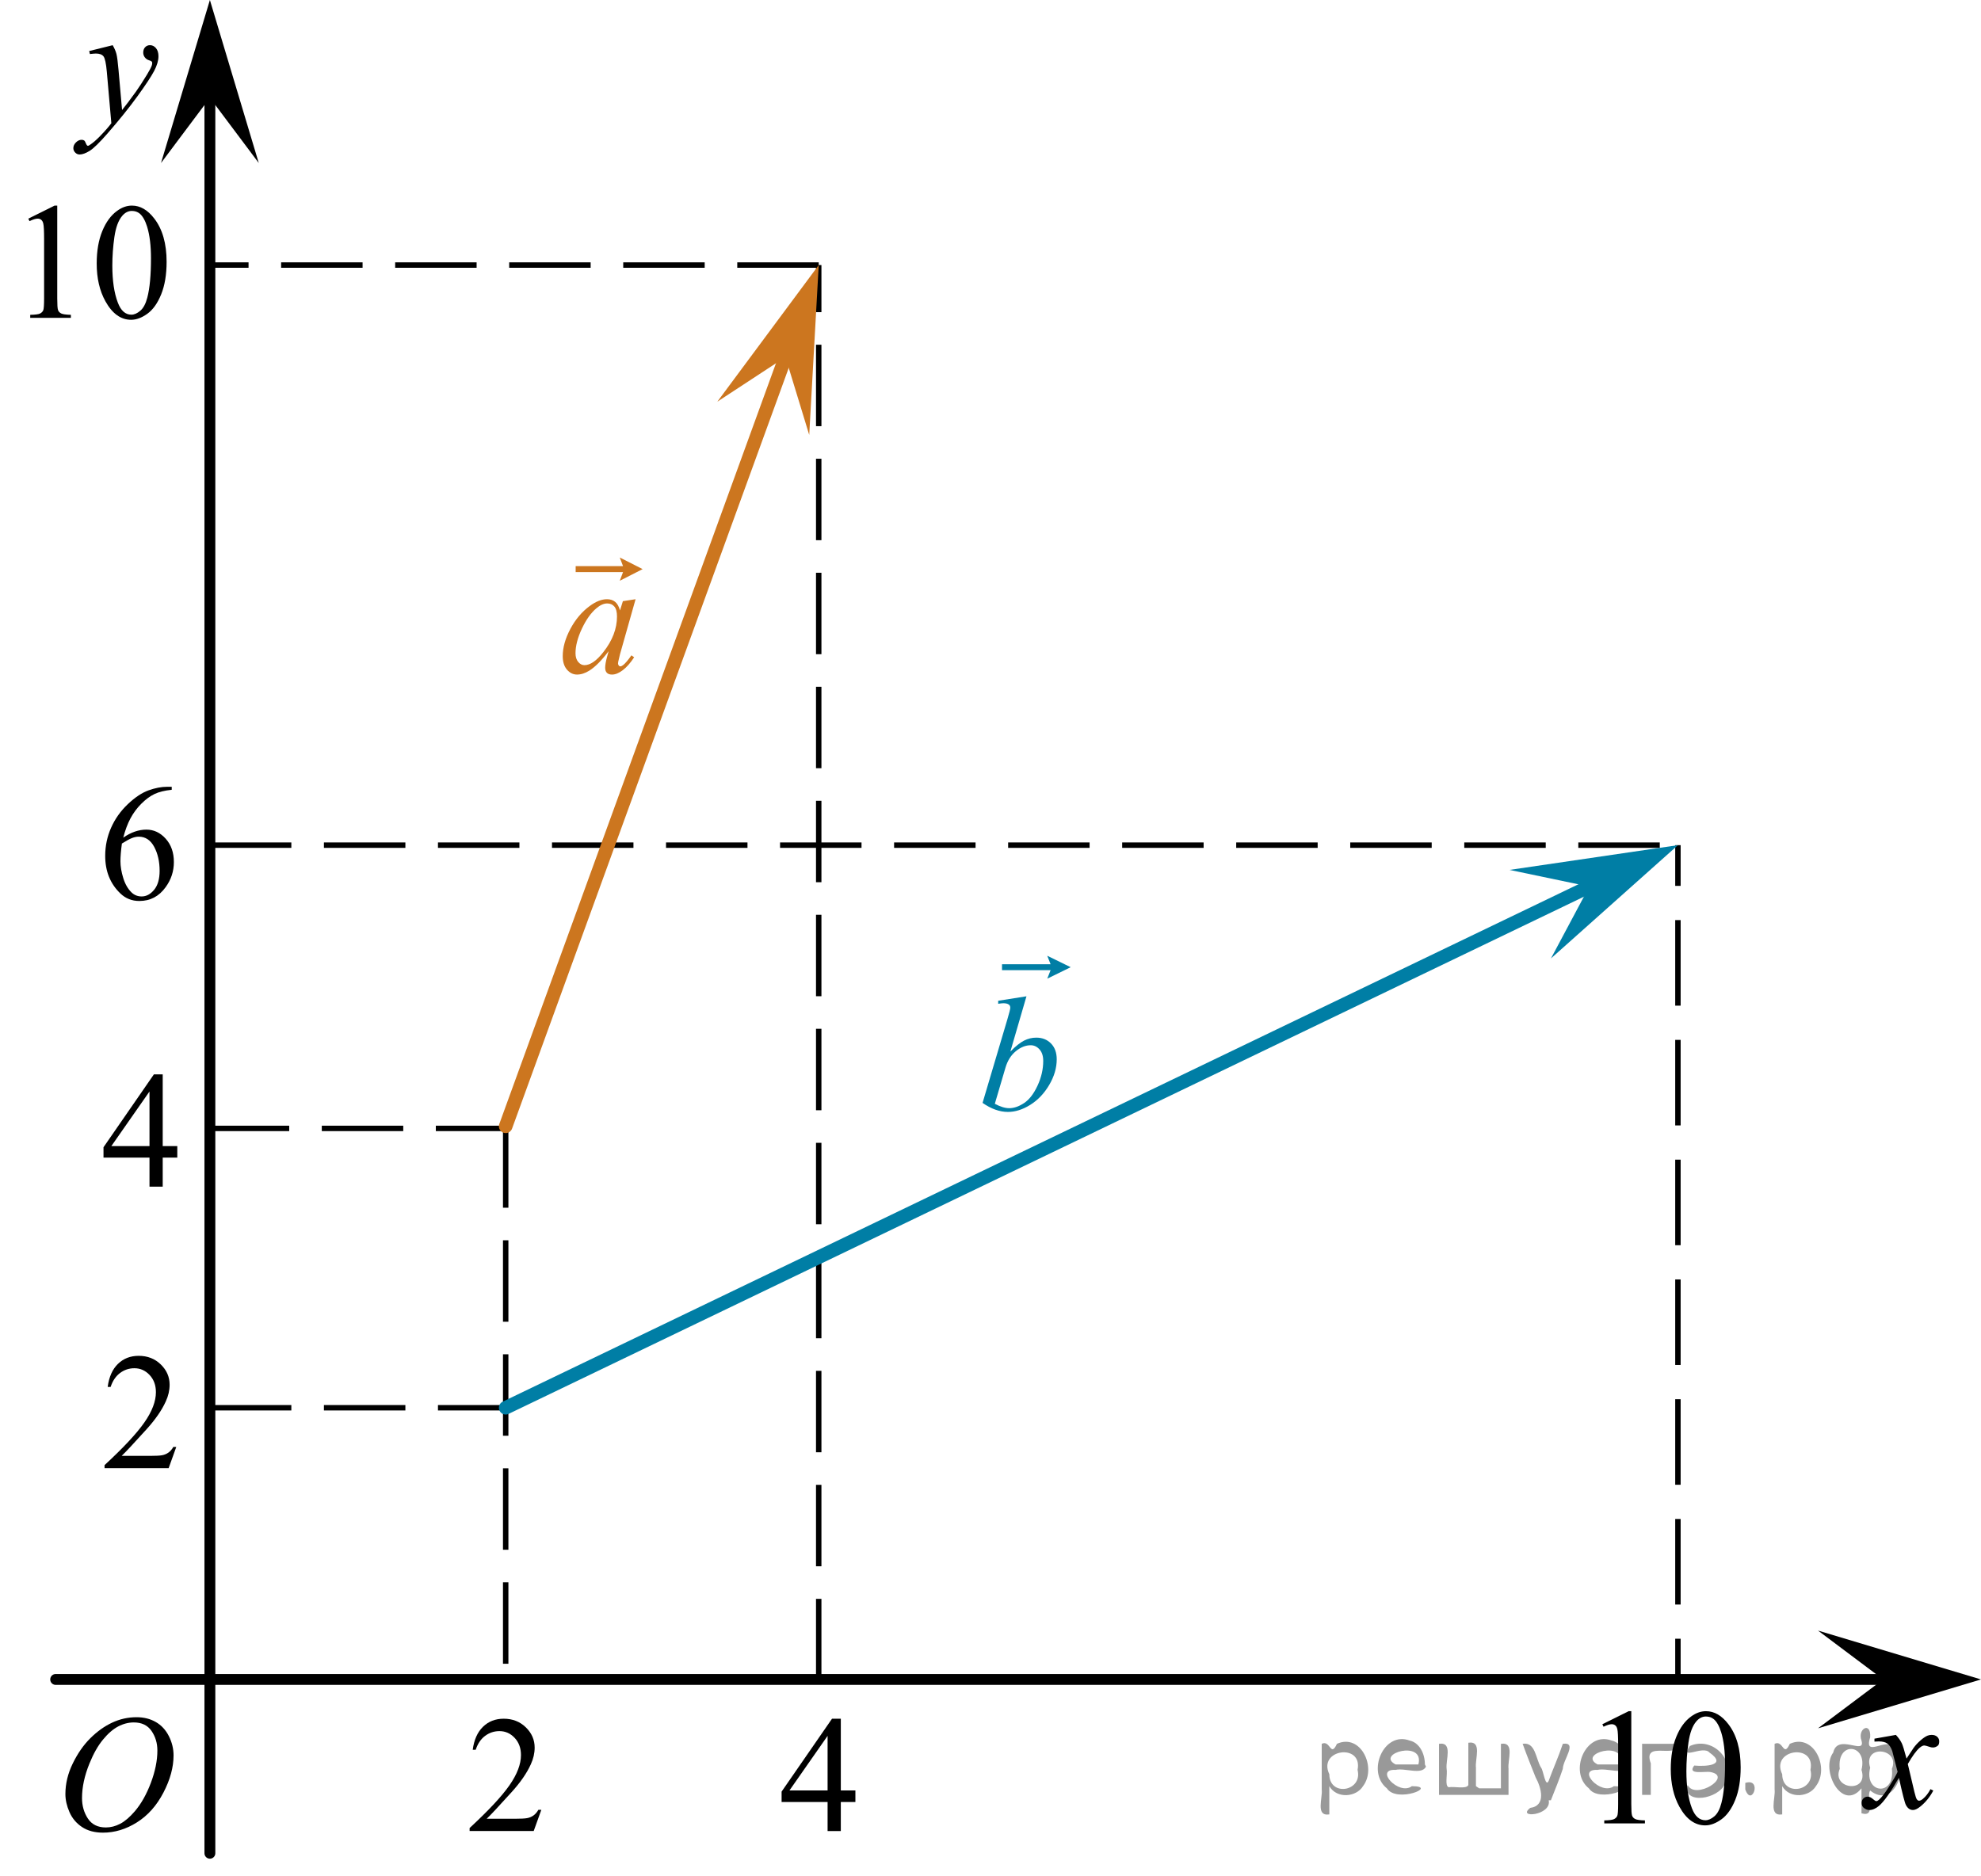 <?xml version="1.0" encoding="utf-8"?>
<!-- Generator: Adobe Illustrator 27.2.0, SVG Export Plug-In . SVG Version: 6.00 Build 0)  -->
<svg version="1.1" id="Слой_1" xmlns="http://www.w3.org/2000/svg" xmlns:xlink="http://www.w3.org/1999/xlink" x="0px" y="0px"
	 width="182.404px" height="172.738px" viewBox="0 0 182.404 172.738" enable-background="new 0 0 182.404 172.738"
	 xml:space="preserve">
<line fill="none" stroke="#000000" stroke-width="0.5" stroke-miterlimit="10" stroke-dasharray="7.5,3" x1="19.326" y1="129.649" x2="46.562" y2="129.649"/>
<line fill="none" stroke="#000000" stroke-width="0.5" stroke-miterlimit="10" stroke-dasharray="7.5,3" x1="46.562" y1="103.726" x2="46.562" y2="154.592"/>
<line fill="none" stroke="#000000" stroke-width="0.5" stroke-miterlimit="10" stroke-dasharray="7.5,3" x1="19.326" y1="77.836" x2="154.498" y2="77.836"/>
<line fill="none" stroke="#000000" stroke-width="0.5" stroke-miterlimit="10" stroke-dasharray="7.5,3" x1="19.13" y1="103.922" x2="46.366" y2="103.922"/>
<line fill="none" stroke="#000000" stroke-width="0.5" stroke-miterlimit="10" stroke-dasharray="7.5,3" x1="75.385" y1="24.411" x2="19.326" y2="24.411"/>
<line fill="none" stroke="#000000" stroke-width="0.5" stroke-miterlimit="10" stroke-dasharray="7.5,3" x1="75.385" y1="154.749" x2="75.385" y2="24.411"/>
<g>
	<g>
		
			<line fill="none" stroke="#000000" stroke-width="0.5" stroke-miterlimit="10" x1="154.498" y1="77.836" x2="154.498" y2="81.586"/>
		
			<line fill="none" stroke="#000000" stroke-width="0.5" stroke-miterlimit="10" stroke-dasharray="7.879,3.152" x1="154.498" y1="84.738" x2="154.498" y2="149.345"/>
		
			<line fill="none" stroke="#000000" stroke-width="0.5" stroke-miterlimit="10" x1="154.498" y1="150.921" x2="154.498" y2="154.671"/>
	</g>
</g>
<polygon points="173.398,154.671 167.397,150.171 182.404,154.671 167.397,159.171 "/>
<polygon points="19.326,9.006 14.826,15.012 19.326,0 23.826,15.012 "/>
<g>
	<g>
		<g>
			<g>
				<g>
					<g>
						<g>
							<g>
								<g>
									<g>
										<g>
											<g>
												<g>
													<g>
														<g>
															<g>
																<g>
																	<g>
																		<g>
																			<g>
																				<g>
																					<g>
																						<g>
																							<defs>
																								<rect id="SVGID_1_" x="3.05" y="154.592" width="16.511" height="18.146"/>
																							</defs>
																							<clipPath id="SVGID_00000038386810827657239550000000363190881609888654_">
																								<use xlink:href="#SVGID_1_"  overflow="visible"/>
																							</clipPath>
																							<g clip-path="url(#SVGID_00000038386810827657239550000000363190881609888654_)">
																								<g enable-background="new    ">
																									<path d="M12.575,158.149c0.665,0,1.253,0.146,1.766,0.44c0.512,0.292,0.914,0.725,1.205,1.297
																										c0.29,0.572,0.435,1.166,0.435,1.78c0,1.09-0.311,2.233-0.935,3.43
																										c-0.623,1.197-1.437,2.111-2.441,2.741c-1.005,0.63-2.044,0.944-3.118,0.944
																										c-0.773,0-1.419-0.174-1.939-0.521c-0.52-0.347-0.904-0.806-1.153-1.375
																										c-0.248-0.57-0.373-1.122-0.373-1.657c0-0.95,0.225-1.889,0.676-2.815
																										s0.989-1.702,1.615-2.324c0.625-0.622,1.292-1.101,2.002-1.435S11.777,158.149,12.575,158.149
																										z M12.324,158.63c-0.493,0-0.974,0.124-1.444,0.371c-0.471,0.247-0.938,0.652-1.4,1.215
																										c-0.463,0.561-0.879,1.298-1.248,2.208c-0.453,1.119-0.68,2.177-0.68,3.171
																										c0,0.71,0.18,1.338,0.54,1.886c0.359,0.547,0.911,0.821,1.655,0.821
																										c0.448,0,0.888-0.113,1.319-0.338c0.431-0.225,0.88-0.609,1.348-1.154
																										c0.586-0.685,1.079-1.559,1.478-2.62c0.399-1.062,0.599-2.054,0.599-2.973
																										c0-0.68-0.18-1.281-0.54-1.804C13.59,158.891,13.048,158.63,12.324,158.63z"/>
																								</g>
																							</g>
																						</g>
																					</g>
																				</g>
																			</g>
																		</g>
																	</g>
																</g>
															</g>
														</g>
													</g>
												</g>
											</g>
										</g>
									</g>
								</g>
							</g>
						</g>
					</g>
				</g>
			</g>
		</g>
	</g>
</g>
<g>
	<g>
		<g>
			<g>
				<g>
					<g>
						<g>
							<g>
								<g>
									<g>
										<g>
											<g>
												<g>
													<g>
														<g>
															<g>
																<g>
																	<g>
																		<g>
																			<g>
																				<g>
																					<g>
																						<defs>
																							
																								<rect id="SVGID_00000029768257232592141700000014307737416780571794_" x="4.047" y="1.178" width="13.743" height="16.697"/>
																						</defs>
																						<clipPath id="SVGID_00000005963949029724945360000002935378261552847032_">
																							<use xlink:href="#SVGID_00000029768257232592141700000014307737416780571794_"  overflow="visible"/>
																						</clipPath>
																						<g clip-path="url(#SVGID_00000005963949029724945360000002935378261552847032_)">
																							<g enable-background="new    ">
																								<path d="M10.375,4.162c0.167,0.289,0.283,0.56,0.347,0.81
																									c0.064,0.252,0.128,0.746,0.192,1.483l0.325,3.678c0.295-0.359,0.724-0.927,1.285-1.704
																									c0.271-0.379,0.606-0.894,1.004-1.547c0.241-0.399,0.389-0.678,0.443-0.838
																									c0.03-0.079,0.044-0.161,0.044-0.246c0-0.055-0.017-0.1-0.052-0.135
																									s-0.124-0.076-0.27-0.123c-0.145-0.048-0.266-0.135-0.361-0.262
																									c-0.096-0.127-0.144-0.273-0.144-0.438c0-0.204,0.059-0.368,0.177-0.493
																									c0.118-0.124,0.266-0.186,0.443-0.186c0.216,0,0.401,0.091,0.554,0.273
																									c0.152,0.182,0.229,0.433,0.229,0.751c0,0.394-0.133,0.844-0.398,1.35
																									s-0.778,1.281-1.536,2.328c-0.758,1.046-1.676,2.187-2.753,3.423
																									c-0.743,0.852-1.294,1.389-1.653,1.61c-0.359,0.222-0.667,0.333-0.923,0.333
																									c-0.152,0-0.287-0.059-0.402-0.176s-0.173-0.253-0.173-0.407
																									c0-0.194,0.08-0.371,0.24-0.531c0.16-0.159,0.334-0.239,0.52-0.239
																									c0.099,0,0.18,0.022,0.244,0.067c0.039,0.025,0.083,0.097,0.129,0.213
																									c0.047,0.117,0.09,0.196,0.129,0.236c0.024,0.024,0.054,0.037,0.088,0.037
																									c0.03,0,0.082-0.025,0.155-0.075c0.271-0.169,0.585-0.439,0.945-0.807
																									c0.472-0.488,0.822-0.887,1.048-1.196L9.836,6.613C9.767,5.831,9.663,5.355,9.526,5.185
																									C9.388,5.016,9.156,4.931,8.832,4.931c-0.103,0-0.288,0.015-0.554,0.045L8.212,4.7
																									L10.375,4.162z"/>
																							</g>
																						</g>
																					</g>
																				</g>
																			</g>
																		</g>
																	</g>
																</g>
															</g>
														</g>
													</g>
												</g>
											</g>
										</g>
									</g>
								</g>
							</g>
						</g>
					</g>
				</g>
			</g>
		</g>
	</g>
</g>
<g>
	<g>
		<g>
			<g>
				<g>
					<g>
						<g>
							<g>
								<g>
									<g>
										<g>
											<g>
												<g>
													<g>
														<g>
															<g>
																<g>
																	<g>
																		<g>
																			<g>
																				<g>
																					<g>
																						<defs>
																							
																								<rect id="SVGID_00000176765622703641637700000015427660351554507951_" x="168.723" y="156.809" width="12.354" height="13.869"/>
																						</defs>
																						<clipPath id="SVGID_00000005962654322240617670000005131370538878573448_">
																							<use xlink:href="#SVGID_00000176765622703641637700000015427660351554507951_"  overflow="visible"/>
																						</clipPath>
																						<g clip-path="url(#SVGID_00000005962654322240617670000005131370538878573448_)">
																							<g enable-background="new    ">
																								<path d="M174.566,159.777c0.241,0.258,0.423,0.517,0.546,0.774
																									c0.088,0.179,0.233,0.648,0.435,1.408l0.649-0.983c0.172-0.238,0.381-0.466,0.627-0.682
																									c0.246-0.216,0.462-0.364,0.649-0.443c0.118-0.05,0.248-0.074,0.391-0.074
																									c0.211,0,0.38,0.057,0.505,0.171s0.188,0.253,0.188,0.417c0,0.19-0.037,0.318-0.111,0.388
																									c-0.138,0.124-0.295,0.186-0.472,0.186c-0.103,0-0.214-0.022-0.332-0.067
																									c-0.231-0.079-0.386-0.119-0.464-0.119c-0.118,0-0.258,0.069-0.421,0.209
																									c-0.305,0.258-0.669,0.757-1.092,1.497l0.605,2.562c0.093,0.393,0.172,0.627,0.236,0.704
																									c0.064,0.077,0.127,0.115,0.191,0.115c0.103,0,0.224-0.058,0.362-0.172
																									c0.271-0.228,0.501-0.526,0.693-0.894l0.258,0.134c-0.31,0.586-0.704,1.073-1.181,1.46
																									c-0.271,0.219-0.499,0.328-0.686,0.328c-0.275,0-0.494-0.156-0.656-0.469
																									c-0.103-0.194-0.317-1.028-0.642-2.503c-0.767,1.346-1.382,2.212-1.844,2.6
																									c-0.3,0.248-0.59,0.372-0.871,0.372c-0.197,0-0.377-0.072-0.539-0.216
																									c-0.118-0.109-0.177-0.256-0.177-0.44c0-0.164,0.054-0.301,0.163-0.41
																									c0.108-0.109,0.241-0.164,0.398-0.164c0.158,0,0.325,0.08,0.502,0.239
																									c0.128,0.114,0.226,0.171,0.295,0.171c0.059,0,0.135-0.04,0.229-0.119
																									c0.231-0.189,0.546-0.596,0.944-1.222c0.398-0.626,0.659-1.077,0.782-1.355
																									c-0.305-1.207-0.47-1.845-0.494-1.915c-0.113-0.322-0.261-0.551-0.443-0.685
																									c-0.182-0.135-0.45-0.201-0.804-0.201c-0.113,0-0.243,0.005-0.391,0.015v-0.269
																									L174.566,159.777z"/>
																							</g>
																						</g>
																					</g>
																				</g>
																			</g>
																		</g>
																	</g>
																</g>
															</g>
														</g>
													</g>
												</g>
											</g>
										</g>
									</g>
								</g>
							</g>
						</g>
					</g>
				</g>
			</g>
		</g>
	</g>
</g>
<polygon fill="#007EA5" points="146.336,81.651 138.995,80.115 154.498,77.836 142.806,88.269 "/>
<g>
	<g>
		<g>
			<g>
				<g>
					<g>
						<g>
							<g>
								<g>
									<g>
										<g>
											<g>
												<g>
													<g>
														<g>
															<g>
																<g>
																	<g>
																		<g>
																			<g>
																				<g>
																					<defs>
																						
																							<rect id="SVGID_00000124159719191047689550000017302867616598671006_" x="6.767" y="95.377" width="12.363" height="16.699"/>
																					</defs>
																					<clipPath id="SVGID_00000171681601430782388100000009753299673899409594_">
																						<use xlink:href="#SVGID_00000124159719191047689550000017302867616598671006_"  overflow="visible"/>
																					</clipPath>
																					<g clip-path="url(#SVGID_00000171681601430782388100000009753299673899409594_)">
																						<g enable-background="new    ">
																							<path d="M16.325,105.551v1.062h-1.343v2.676h-1.217v-2.676H9.53v-0.956l4.641-6.712h0.811
																								v6.606L16.325,105.551L16.325,105.551z M13.765,105.551v-5.029l-3.512,5.029H13.765z"/>
																						</g>
																					</g>
																				</g>
																			</g>
																		</g>
																	</g>
																</g>
															</g>
														</g>
													</g>
												</g>
											</g>
										</g>
									</g>
								</g>
							</g>
						</g>
					</g>
				</g>
			</g>
		</g>
	</g>
</g>
<line fill="none" stroke="#CC761F" stroke-width="1.25" stroke-linecap="round" stroke-linejoin="round" stroke-miterlimit="10" x1="46.562" y1="103.726" x2="72.321" y2="32.884"/>
<line fill="none" stroke="#007EA5" stroke-width="1.25" stroke-linecap="round" stroke-linejoin="round" stroke-miterlimit="10" x1="146.336" y1="81.651" x2="46.562" y2="129.649"/>
<g>
	<g>
		<g>
			<g>
				<g>
					<g>
						<g>
							<g>
								<g>
									<g>
										<g>
											<g>
												<g>
													<g>
														<g>
															<g>
																<g>
																	<g>
																		<g>
																			<g>
																				<g>
																					<defs>
																						
																							<rect id="SVGID_00000017514817472782666500000018280399738015941284_" x="6.767" y="68.895" width="12.363" height="18.08"/>
																					</defs>
																					<clipPath id="SVGID_00000169530785187009770070000014223970120179589278_">
																						<use xlink:href="#SVGID_00000017514817472782666500000018280399738015941284_"  overflow="visible"/>
																					</clipPath>
																					<g clip-path="url(#SVGID_00000169530785187009770070000014223970120179589278_)">
																						<g enable-background="new    ">
																							<path d="M15.812,72.461v0.276c-0.649,0.065-1.179,0.195-1.59,0.392
																								c-0.411,0.197-0.816,0.497-1.217,0.9s-0.733,0.853-0.996,1.348
																								c-0.263,0.496-0.483,1.085-0.661,1.767c0.709-0.493,1.419-0.739,2.132-0.739
																								c0.684,0,1.276,0.279,1.778,0.837c0.501,0.558,0.752,1.274,0.752,2.15
																								c0,0.847-0.253,1.619-0.76,2.315c-0.61,0.847-1.417,1.27-2.42,1.27
																								c-0.684,0-1.264-0.23-1.741-0.688c-0.935-0.892-1.402-2.047-1.402-3.466
																								c0-0.906,0.179-1.768,0.539-2.584c0.359-0.816,0.872-1.541,1.538-2.174
																								c0.666-0.632,1.305-1.058,1.915-1.277c0.61-0.219,1.178-0.328,1.705-0.328L15.812,72.461
																								L15.812,72.461L15.812,72.461z M11.223,77.688c-0.089,0.673-0.133,1.216-0.133,1.629
																								c0,0.477,0.087,0.997,0.262,1.558c0.174,0.56,0.434,1.004,0.778,1.333
																								c0.251,0.234,0.556,0.351,0.915,0.351c0.428,0,0.81-0.204,1.147-0.612s0.506-0.991,0.506-1.748
																								c0-0.852-0.168-1.588-0.502-2.211c-0.335-0.622-0.809-0.934-1.424-0.934
																								c-0.187,0-0.388,0.04-0.602,0.12C11.957,77.253,11.641,77.425,11.223,77.688z"/>
																						</g>
																					</g>
																				</g>
																			</g>
																		</g>
																	</g>
																</g>
															</g>
														</g>
													</g>
												</g>
											</g>
										</g>
									</g>
								</g>
							</g>
						</g>
					</g>
				</g>
			</g>
		</g>
	</g>
</g>
<g>
	<g>
		<g>
			<g>
				<g>
					<g>
						<g>
							<g>
								<g>
									<g>
										<g>
											<defs>
												
													<rect id="SVGID_00000040545752229499307970000002421471963734525860_" x="40.381" y="154.721" width="12.361" height="16.697"/>
											</defs>
											<clipPath id="SVGID_00000032610673335483803030000004383570463583262599_">
												<use xlink:href="#SVGID_00000040545752229499307970000002421471963734525860_"  overflow="visible"/>
											</clipPath>
											<g clip-path="url(#SVGID_00000032610673335483803030000004383570463583262599_)">
												<g enable-background="new    ">
													<path d="M49.843,166.68l-0.701,1.95h-5.902v-0.276c1.736-1.605,2.958-2.915,3.667-3.932
														s1.062-1.945,1.062-2.787c0-0.644-0.194-1.171-0.583-1.585c-0.389-0.413-0.854-0.62-1.395-0.62
														c-0.492,0-0.933,0.145-1.324,0.438c-0.391,0.291-0.68,0.719-0.867,1.281h-0.273
														c0.123-0.922,0.439-1.629,0.948-2.122c0.509-0.494,1.145-0.74,1.907-0.74
														c0.811,0,1.489,0.264,2.033,0.792s0.815,1.151,0.815,1.868c0,0.514-0.118,1.027-0.354,1.54
														c-0.364,0.808-0.954,1.662-1.77,2.563c-1.225,1.355-1.99,2.173-2.294,2.451h2.612
														c0.531,0,0.903-0.019,1.118-0.06c0.214-0.04,0.407-0.121,0.579-0.243
														c0.172-0.122,0.322-0.295,0.45-0.519L49.843,166.68C49.843,166.68,49.843,166.68,49.843,166.68z"/>
												</g>
											</g>
										</g>
									</g>
								</g>
							</g>
						</g>
					</g>
				</g>
			</g>
		</g>
	</g>
</g>
<g>
	<g>
		<g>
			<g>
				<g>
					<g>
						<g>
							<g>
								<g>
									<g>
										<g>
											<g>
												<g>
													<g>
														<g>
															<g>
																<g>
																	<g>
																		<g>
																			<g>
																				<g>
																					<g>
																						<defs>
																							
																								<rect id="SVGID_00000167361693099803749790000006811606214590380721_" x="48.948" y="48.036" width="13.675" height="18.078"/>
																						</defs>
																						<clipPath id="SVGID_00000129192596791052830480000015361984185550317238_">
																							<use xlink:href="#SVGID_00000167361693099803749790000006811606214590380721_"  overflow="visible"/>
																						</clipPath>
																						<g clip-path="url(#SVGID_00000129192596791052830480000015361984185550317238_)">
																							<g enable-background="new    ">
																								<path fill="#CC761F" d="M58.522,55.186l-1.433,5.064l-0.161,0.68
																									c-0.015,0.065-0.022,0.119-0.022,0.164c0,0.08,0.024,0.149,0.074,0.209
																									c0.039,0.045,0.088,0.067,0.146,0.067c0.064,0,0.146-0.04,0.25-0.119
																									c0.19-0.144,0.445-0.443,0.764-0.896l0.25,0.179c-0.338,0.519-0.685,0.913-1.043,1.185
																									s-0.689,0.407-0.992,0.407c-0.21,0-0.368-0.054-0.474-0.161
																									c-0.105-0.106-0.158-0.263-0.158-0.467c0-0.244,0.055-0.565,0.162-0.964l0.154-0.56
																									c-0.642,0.852-1.231,1.446-1.77,1.785c-0.387,0.244-0.767,0.366-1.139,0.366
																									c-0.357,0-0.666-0.151-0.925-0.452c-0.26-0.302-0.39-0.716-0.39-1.244
																									c0-0.792,0.233-1.626,0.701-2.505s1.062-1.583,1.781-2.11c0.564-0.418,1.095-0.628,1.594-0.628
																									c0.299,0,0.548,0.08,0.746,0.239s0.349,0.424,0.451,0.792l0.265-0.852L58.522,55.186z
																									 M55.907,55.575c-0.312,0-0.645,0.149-0.998,0.448c-0.5,0.424-0.944,1.051-1.334,1.882
																									c-0.389,0.832-0.584,1.584-0.584,2.256c0,0.339,0.084,0.606,0.25,0.803
																									c0.167,0.197,0.357,0.295,0.573,0.295c0.533,0,1.114-0.4,1.74-1.202
																									c0.838-1.065,1.257-2.158,1.257-3.278c0-0.424-0.081-0.73-0.243-0.919
																									C56.407,55.669,56.186,55.575,55.907,55.575z"/>
																							</g>
																						</g>
																					</g>
																				</g>
																			</g>
																		</g>
																	</g>
																</g>
															</g>
														</g>
													</g>
												</g>
											</g>
										</g>
									</g>
								</g>
							</g>
						</g>
					</g>
				</g>
			</g>
		</g>
	</g>
	<g>
		<g>
			<g>
				<g>
					<g>
						<g>
							<g>
								<g>
									<g>
										<g>
											<g>
												<g>
													<g>
														<g>
															<g>
																<g>
																	<g>
																		<g>
																			<g>
																				<g>
																					<g>
																						<defs>
																							
																								<rect id="SVGID_00000109009010197903220530000000425215988697771181_" x="48.948" y="48.036" width="13.675" height="18.078"/>
																						</defs>
																						<clipPath id="SVGID_00000182515246788416797260000017184746289649597856_">
																							<use xlink:href="#SVGID_00000109009010197903220530000000425215988697771181_"  overflow="visible"/>
																						</clipPath>
																						<g clip-path="url(#SVGID_00000182515246788416797260000017184746289649597856_)">
																							<g enable-background="new    ">
																								<path fill="#CC761F" d="M57.066,53.486l0.301-0.796h-4.362v-0.551h4.362l-0.301-0.795
																									l2.106,1.07L57.066,53.486z"/>
																							</g>
																						</g>
																					</g>
																				</g>
																			</g>
																		</g>
																	</g>
																</g>
															</g>
														</g>
													</g>
												</g>
											</g>
										</g>
									</g>
								</g>
							</g>
						</g>
					</g>
				</g>
			</g>
		</g>
	</g>
</g>
<g>
	<g>
		<g>
			<g>
				<g>
					<g>
						<g>
							<g>
								<g>
									<g>
										<g>
											<g>
												<g>
													<g>
														<defs>
															
																<rect id="SVGID_00000000195735780189860980000003400290477664493990_" x="87.971" y="84.405" width="14.019" height="21.943"/>
														</defs>
														<clipPath id="SVGID_00000178901043663259250400000016941038873539565186_">
															<use xlink:href="#SVGID_00000000195735780189860980000003400290477664493990_"  overflow="visible"/>
														</clipPath>
														<g clip-path="url(#SVGID_00000178901043663259250400000016941038873539565186_)">
															<g enable-background="new    ">
																<path fill="#007EA5" d="M94.514,91.755l-1.483,5.09c0.482-0.49,0.902-0.827,1.262-1.009
																	c0.358-0.182,0.733-0.273,1.125-0.273c0.553,0,1.004,0.18,1.355,0.538s0.527,0.845,0.527,1.458
																	c0,0.791-0.231,1.577-0.692,2.36c-0.462,0.784-1.042,1.394-1.74,1.831
																	c-0.697,0.436-1.385,0.655-2.062,0.655c-0.759,0-1.536-0.277-2.335-0.832l2.289-7.712
																	c0.176-0.595,0.264-0.943,0.264-1.046c0-0.128-0.04-0.224-0.12-0.288
																	c-0.115-0.088-0.286-0.132-0.512-0.132c-0.105,0-0.267,0.017-0.482,0.051v-0.279L94.514,91.755z
																	 M91.6,101.655c0.502,0.27,0.943,0.405,1.325,0.405c0.441,0,0.9-0.159,1.374-0.476
																	c0.475-0.316,0.887-0.851,1.235-1.602c0.349-0.752,0.523-1.511,0.523-2.276
																	c0-0.452-0.114-0.806-0.343-1.06c-0.229-0.256-0.498-0.383-0.81-0.383
																	c-0.467,0-0.924,0.183-1.37,0.548c-0.447,0.366-0.766,0.876-0.957,1.529L91.6,101.655z"/>
															</g>
														</g>
													</g>
												</g>
											</g>
										</g>
									</g>
								</g>
							</g>
						</g>
					</g>
				</g>
			</g>
		</g>
		<g>
			<g>
				<g>
					<g>
						<g>
							<g>
								<g>
									<g>
										<g>
											<g>
												<g>
													<g>
														<defs>
															
																<rect id="SVGID_00000092455916574562442940000011131915940028212157_" x="87.971" y="84.405" width="14.019" height="21.943"/>
														</defs>
														<clipPath id="SVGID_00000004527991456330387060000006101321189382136731_">
															<use xlink:href="#SVGID_00000092455916574562442940000011131915940028212157_"  overflow="visible"/>
														</clipPath>
														<g clip-path="url(#SVGID_00000004527991456330387060000006101321189382136731_)">
															<g enable-background="new    ">
																<path fill="#007EA5" d="M96.427,90.132l0.309-0.784h-4.473v-0.543h4.473l-0.309-0.784l2.159,1.056
																	L96.427,90.132z"/>
															</g>
														</g>
													</g>
												</g>
											</g>
										</g>
									</g>
								</g>
							</g>
						</g>
					</g>
				</g>
			</g>
		</g>
	</g>
</g>
<line fill="none" stroke="#000000" stroke-linecap="round" stroke-linejoin="round" stroke-miterlimit="10" x1="5.125" y1="154.671" x2="174.9" y2="154.671"/>
<line fill="none" stroke="#000000" stroke-linecap="round" stroke-linejoin="round" stroke-miterlimit="10" x1="19.326" y1="8.287" x2="19.326" y2="170.678"/>
<polygon fill="#CC761F" points="72.321,32.884 66.048,36.995 75.385,24.411 74.511,40.057 "/>
<g>
	<g>
		<g>
			<g>
				<g>
					<g>
						<g>
							<g>
								<g>
									<g>
										<g>
											<defs>
												
													<rect id="SVGID_00000157306659877332125950000001137535807634287764_" x="6.769" y="121.301" width="12.361" height="16.697"/>
											</defs>
											<clipPath id="SVGID_00000155130566023593272510000010917121365215111609_">
												<use xlink:href="#SVGID_00000157306659877332125950000001137535807634287764_"  overflow="visible"/>
											</clipPath>
											<g clip-path="url(#SVGID_00000155130566023593272510000010917121365215111609_)">
												<g enable-background="new    ">
													<path d="M16.23,133.26l-0.701,1.95H9.627v-0.276c1.736-1.605,2.958-2.915,3.667-3.932
														s1.062-1.945,1.062-2.787c0-0.644-0.194-1.171-0.583-1.585c-0.389-0.413-0.854-0.62-1.395-0.62
														c-0.492,0-0.933,0.145-1.324,0.438c-0.391,0.291-0.68,0.719-0.867,1.281H9.915
														c0.123-0.922,0.439-1.629,0.948-2.122c0.509-0.494,1.145-0.74,1.907-0.74
														c0.811,0,1.489,0.264,2.033,0.792s0.815,1.151,0.815,1.868c0,0.514-0.118,1.027-0.354,1.54
														c-0.364,0.808-0.954,1.662-1.77,2.563c-1.225,1.355-1.99,2.173-2.294,2.451h2.612
														c0.531,0,0.903-0.019,1.118-0.06c0.214-0.04,0.407-0.121,0.579-0.243
														c0.172-0.122,0.322-0.295,0.45-0.519L16.23,133.26C16.23,133.26,16.23,133.26,16.23,133.26z"/>
												</g>
											</g>
										</g>
									</g>
								</g>
							</g>
						</g>
					</g>
				</g>
			</g>
		</g>
	</g>
</g>
<g>
	<g>
		<g>
			<g>
				<g>
					<g>
						<g>
							<g>
								<g>
									<g>
										<g>
											<g>
												<g>
													<g>
														<g>
															<g>
																<g>
																	<g>
																		<g>
																			<g>
																				<g>
																					<defs>
																						
																							<rect id="SVGID_00000173869894509874967870000008050850341298512012_" x="69.204" y="154.72" width="12.363" height="16.699"/>
																					</defs>
																					<clipPath id="SVGID_00000155825467997762334700000007354975633431618180_">
																						<use xlink:href="#SVGID_00000173869894509874967870000008050850341298512012_"  overflow="visible"/>
																					</clipPath>
																					<g clip-path="url(#SVGID_00000155825467997762334700000007354975633431618180_)">
																						<g enable-background="new    ">
																							<path d="M78.762,164.895v1.062h-1.343v2.676h-1.217v-2.676h-4.235v-0.956l4.641-6.712h0.811
																								v6.606h1.343C78.762,164.895,78.762,164.895,78.762,164.895z M76.202,164.895v-5.029
																								l-3.512,5.029H76.202z"/>
																						</g>
																					</g>
																				</g>
																			</g>
																		</g>
																	</g>
																</g>
															</g>
														</g>
													</g>
												</g>
											</g>
										</g>
									</g>
								</g>
							</g>
						</g>
					</g>
				</g>
			</g>
		</g>
	</g>
</g>
<g>
	<g>
		<g>
			<g>
				<g>
					<g>
						<g>
							<g>
								<g>
									<g>
										<g>
											<g>
												<g>
													<g>
														<g>
															<g>
																<g>
																	<g>
																		<g>
																			<g>
																				<g>
																					<defs>
																						
																							<rect id="SVGID_00000075154263263648309180000005860802870532344973_" y="15.372" width="19.13" height="18.078"/>
																					</defs>
																					<clipPath id="SVGID_00000114788305255855999940000005234358773550592437_">
																						<use xlink:href="#SVGID_00000075154263263648309180000005860802870532344973_"  overflow="visible"/>
																					</clipPath>
																					<g clip-path="url(#SVGID_00000114788305255855999940000005234358773550592437_)">
																						<g enable-background="new    ">
																							<path d="M2.607,20.136l2.422-1.202H5.271v8.552c0,0.567,0.023,0.921,0.07,1.06
																								s0.143,0.247,0.29,0.321s0.445,0.117,0.895,0.127v0.276H2.783V28.995
																								c0.47-0.01,0.773-0.051,0.91-0.123c0.137-0.072,0.232-0.169,0.287-0.291
																								C4.033,28.459,4.06,28.094,4.06,27.486v-5.468c0-0.736-0.024-1.21-0.073-1.419
																								c-0.034-0.159-0.097-0.276-0.188-0.351c-0.09-0.075-0.199-0.112-0.326-0.112
																								c-0.181,0-0.433,0.077-0.756,0.231L2.607,20.136z"/>
																							<path d="M8.904,24.267c0-1.155,0.171-2.15,0.514-2.984c0.342-0.834,0.797-1.455,1.365-1.863
																								c0.44-0.324,0.895-0.485,1.365-0.485c0.763,0,1.448,0.396,2.055,1.188
																								c0.758,0.981,1.138,2.311,1.138,3.988c0,1.175-0.167,2.174-0.499,2.995
																								c-0.333,0.821-0.757,1.418-1.273,1.789c-0.516,0.371-1.014,0.557-1.494,0.557
																								c-0.949,0-1.739-0.57-2.371-1.711C9.171,26.779,8.904,25.622,8.904,24.267z M10.343,24.454
																								c0,1.395,0.169,2.532,0.506,3.413c0.279,0.742,0.695,1.113,1.248,1.113
																								c0.265,0,0.539-0.121,0.822-0.362s0.499-0.646,0.646-1.214c0.225-0.856,0.337-2.064,0.337-3.623
																								c0-1.154-0.117-2.118-0.352-2.891c-0.176-0.572-0.404-0.978-0.683-1.217
																								c-0.201-0.164-0.443-0.247-0.727-0.247c-0.333,0-0.629,0.152-0.888,0.456
																								c-0.352,0.413-0.592,1.063-0.719,1.949C10.407,22.719,10.343,23.593,10.343,24.454z"/>
																						</g>
																					</g>
																				</g>
																			</g>
																		</g>
																	</g>
																</g>
															</g>
														</g>
													</g>
												</g>
											</g>
										</g>
									</g>
								</g>
							</g>
						</g>
					</g>
				</g>
			</g>
		</g>
	</g>
</g>
<g>
	<g>
		<g>
			<g>
				<g>
					<g>
						<g>
							<g>
								<g>
									<g>
										<g>
											<g>
												<g>
													<g>
														<g>
															<g>
																<g>
																	<g>
																		<g>
																			<g>
																				<g>
																					<defs>
																						
																							<rect id="SVGID_00000165204350613757182870000017064271767572459700_" x="144.933" y="154.031" width="19.13" height="18.078"/>
																					</defs>
																					<clipPath id="SVGID_00000151516178087183463890000002527037041262139781_">
																						<use xlink:href="#SVGID_00000165204350613757182870000017064271767572459700_"  overflow="visible"/>
																					</clipPath>
																					<g clip-path="url(#SVGID_00000151516178087183463890000002527037041262139781_)">
																						<g enable-background="new    ">
																							<path d="M147.54,158.795l2.422-1.202h0.242v8.552c0,0.567,0.023,0.921,0.07,1.06
																								s0.143,0.247,0.29,0.321s0.445,0.117,0.895,0.127v0.276h-3.744v-0.276
																								c0.47-0.01,0.773-0.051,0.91-0.123c0.137-0.072,0.232-0.169,0.287-0.291
																								c0.054-0.122,0.081-0.487,0.081-1.095v-5.468c0-0.736-0.024-1.21-0.073-1.419
																								c-0.034-0.159-0.097-0.276-0.188-0.351c-0.09-0.075-0.199-0.112-0.326-0.112
																								c-0.181,0-0.433,0.077-0.756,0.231L147.54,158.795z"/>
																							<path d="M153.838,162.926c0-1.155,0.171-2.15,0.514-2.984c0.342-0.834,0.797-1.455,1.365-1.863
																								c0.44-0.324,0.895-0.485,1.365-0.485c0.763,0,1.448,0.396,2.055,1.188
																								c0.758,0.981,1.138,2.311,1.138,3.988c0,1.175-0.167,2.174-0.499,2.995
																								c-0.333,0.821-0.757,1.418-1.273,1.789c-0.516,0.371-1.014,0.557-1.494,0.557
																								c-0.949,0-1.739-0.57-2.371-1.711C154.104,165.438,153.838,164.28,153.838,162.926z
																								 M155.277,163.112c0,1.395,0.169,2.532,0.506,3.413c0.279,0.742,0.695,1.113,1.248,1.113
																								c0.265,0,0.539-0.121,0.822-0.362s0.499-0.646,0.646-1.214c0.225-0.856,0.337-2.064,0.337-3.623
																								c0-1.154-0.117-2.118-0.352-2.891c-0.176-0.572-0.404-0.978-0.683-1.217
																								c-0.201-0.164-0.443-0.247-0.727-0.247c-0.333,0-0.629,0.152-0.888,0.456
																								c-0.352,0.413-0.592,1.063-0.719,1.949C155.34,161.377,155.277,162.251,155.277,163.112z"/>
																						</g>
																					</g>
																				</g>
																			</g>
																		</g>
																	</g>
																</g>
															</g>
														</g>
													</g>
												</g>
											</g>
										</g>
									</g>
								</g>
							</g>
						</g>
					</g>
				</g>
			</g>
		</g>
	</g>
</g>
<g style="stroke:none;fill:#000;fill-opacity:0.4" > <path d="m 122.4,164.6 c 0,0.8 0,1.6 0,2.5 -1.3,0.2 -0.6,-1.5 -0.7,-2.3 0,-1.4 0,-2.8 0,-4.2 0.8,-0.4 0.8,1.3 1.4,0.0 2.2,-1.0 3.7,2.2 2.4,3.9 -0.6,1.0 -2.4,1.2 -3.1,0.0 z m 2.6,-1.6 c 0.5,-2.5 -3.7,-1.9 -2.6,0.4 0.0,2.1 3.1,1.6 2.6,-0.4 z" /> <path d="m 131.3,162.7 c -0.4,0.8 -1.9,0.1 -2.8,0.3 -2.0,-0.1 0.3,2.4 1.5,1.5 2.5,0.0 -1.4,1.6 -2.3,0.2 -1.9,-1.5 -0.3,-5.3 2.1,-4.4 0.9,0.2 1.4,1.2 1.4,2.2 z m -0.7,-0.2 c 0.6,-2.3 -4.0,-1.0 -2.1,0.0 0.7,0 1.4,-0.0 2.1,-0.0 z" /> <path d="m 136.2,164.7 c 0.6,0 1.3,0 2.0,0 0,-1.3 0,-2.7 0,-4.1 1.3,-0.2 0.6,1.5 0.7,2.3 0,0.8 0,1.6 0,2.4 -2.1,0 -4.2,0 -6.4,0 0,-1.5 0,-3.1 0,-4.7 1.3,-0.2 0.6,1.5 0.7,2.3 0.1,0.5 -0.2,1.6 0.2,1.7 0.5,-0.1 1.6,0.2 1.8,-0.2 0,-1.3 0,-2.6 0,-3.9 1.3,-0.2 0.6,1.5 0.7,2.3 0,0.5 0,1.1 0,1.7 z" /> <path d="m 142.6,165.8 c 0.3,1.4 -3.0,1.7 -1.7,0.7 1.5,-0.2 1.0,-1.9 0.5,-2.8 -0.4,-1.0 -0.8,-2.0 -1.2,-3.1 1.2,-0.2 1.2,1.4 1.7,2.2 0.2,0.2 0.4,1.9 0.7,1.2 0.4,-1.1 0.9,-2.2 1.3,-3.4 1.4,-0.2 0.0,1.5 -0.0,2.3 -0.3,0.9 -0.7,1.9 -1.1,2.9 z" /> <path d="m 149.9,162.7 c -0.4,0.8 -1.9,0.1 -2.8,0.3 -2.0,-0.1 0.3,2.4 1.5,1.5 2.5,0.0 -1.4,1.6 -2.3,0.2 -1.9,-1.5 -0.3,-5.3 2.1,-4.4 0.9,0.2 1.4,1.2 1.4,2.2 z m -0.7,-0.2 c 0.6,-2.3 -4.0,-1.0 -2.1,0.0 0.7,0 1.4,-0.0 2.1,-0.0 z" /> <path d="m 151.2,165.3 c 0,-1.5 0,-3.1 0,-4.7 1.1,0 2.2,0 3.3,0 0.0,1.5 -3.3,-0.4 -2.5,1.8 0,0.9 0,1.9 0,2.9 -0.2,0 -0.5,0 -0.7,0 z" /> <path d="m 155.4,164.4 c 0.7,1.4 4.2,-0.8 2.1,-1.2 -0.5,-0.1 -2.2,0.3 -1.5,-0.6 1.0,0.1 3.1,0.0 1.4,-1.2 -0.6,-0.7 -2.8,0.8 -1.8,-0.6 2.0,-0.9 4.2,1.2 3.3,3.2 -0.2,1.5 -3.5,2.3 -3.6,0.7 l 0,-0.1 0,-0.0 0,0 z" /> <path d="m 160.7,164.2 c 1.6,-0.5 0.6,2.3 -0.0,0.6 -0.0,-0.2 0.0,-0.4 0.0,-0.6 z" /> <path d="m 164.1,164.6 c 0,0.8 0,1.6 0,2.5 -1.3,0.2 -0.6,-1.5 -0.7,-2.3 0,-1.4 0,-2.8 0,-4.2 0.8,-0.4 0.8,1.3 1.4,0.0 2.2,-1.0 3.7,2.2 2.4,3.9 -0.6,1.0 -2.4,1.2 -3.1,0.0 z m 2.6,-1.6 c 0.5,-2.5 -3.7,-1.9 -2.6,0.4 0.0,2.1 3.1,1.6 2.6,-0.4 z" /> <path d="m 169.4,162.9 c -0.8,1.9 2.7,2.3 2.0,0.1 0.6,-2.4 -2.3,-2.7 -2.0,-0.1 z m 2.0,4.2 c 0,-0.8 0,-1.6 0,-2.4 -1.8,2.2 -3.8,-1.7 -2.6,-3.3 0.4,-1.8 3.0,0.3 2.6,-1.1 -0.4,-1.1 0.9,-1.8 0.8,-0.3 -0.7,2.2 2.1,-0.6 2.4,1.4 1.2,1.6 -0.3,5.2 -2.4,3.5 -0.4,0.6 0.6,2.5 -0.8,2.1 z m 2.8,-4.2 c 0.8,-1.9 -2.7,-2.3 -2.0,-0.1 -0.6,2.4 2.3,2.7 2.0,0.1 z" /> </g></svg>

<!--File created and owned by https://sdamgia.ru. Copying is prohibited. All rights reserved.-->
